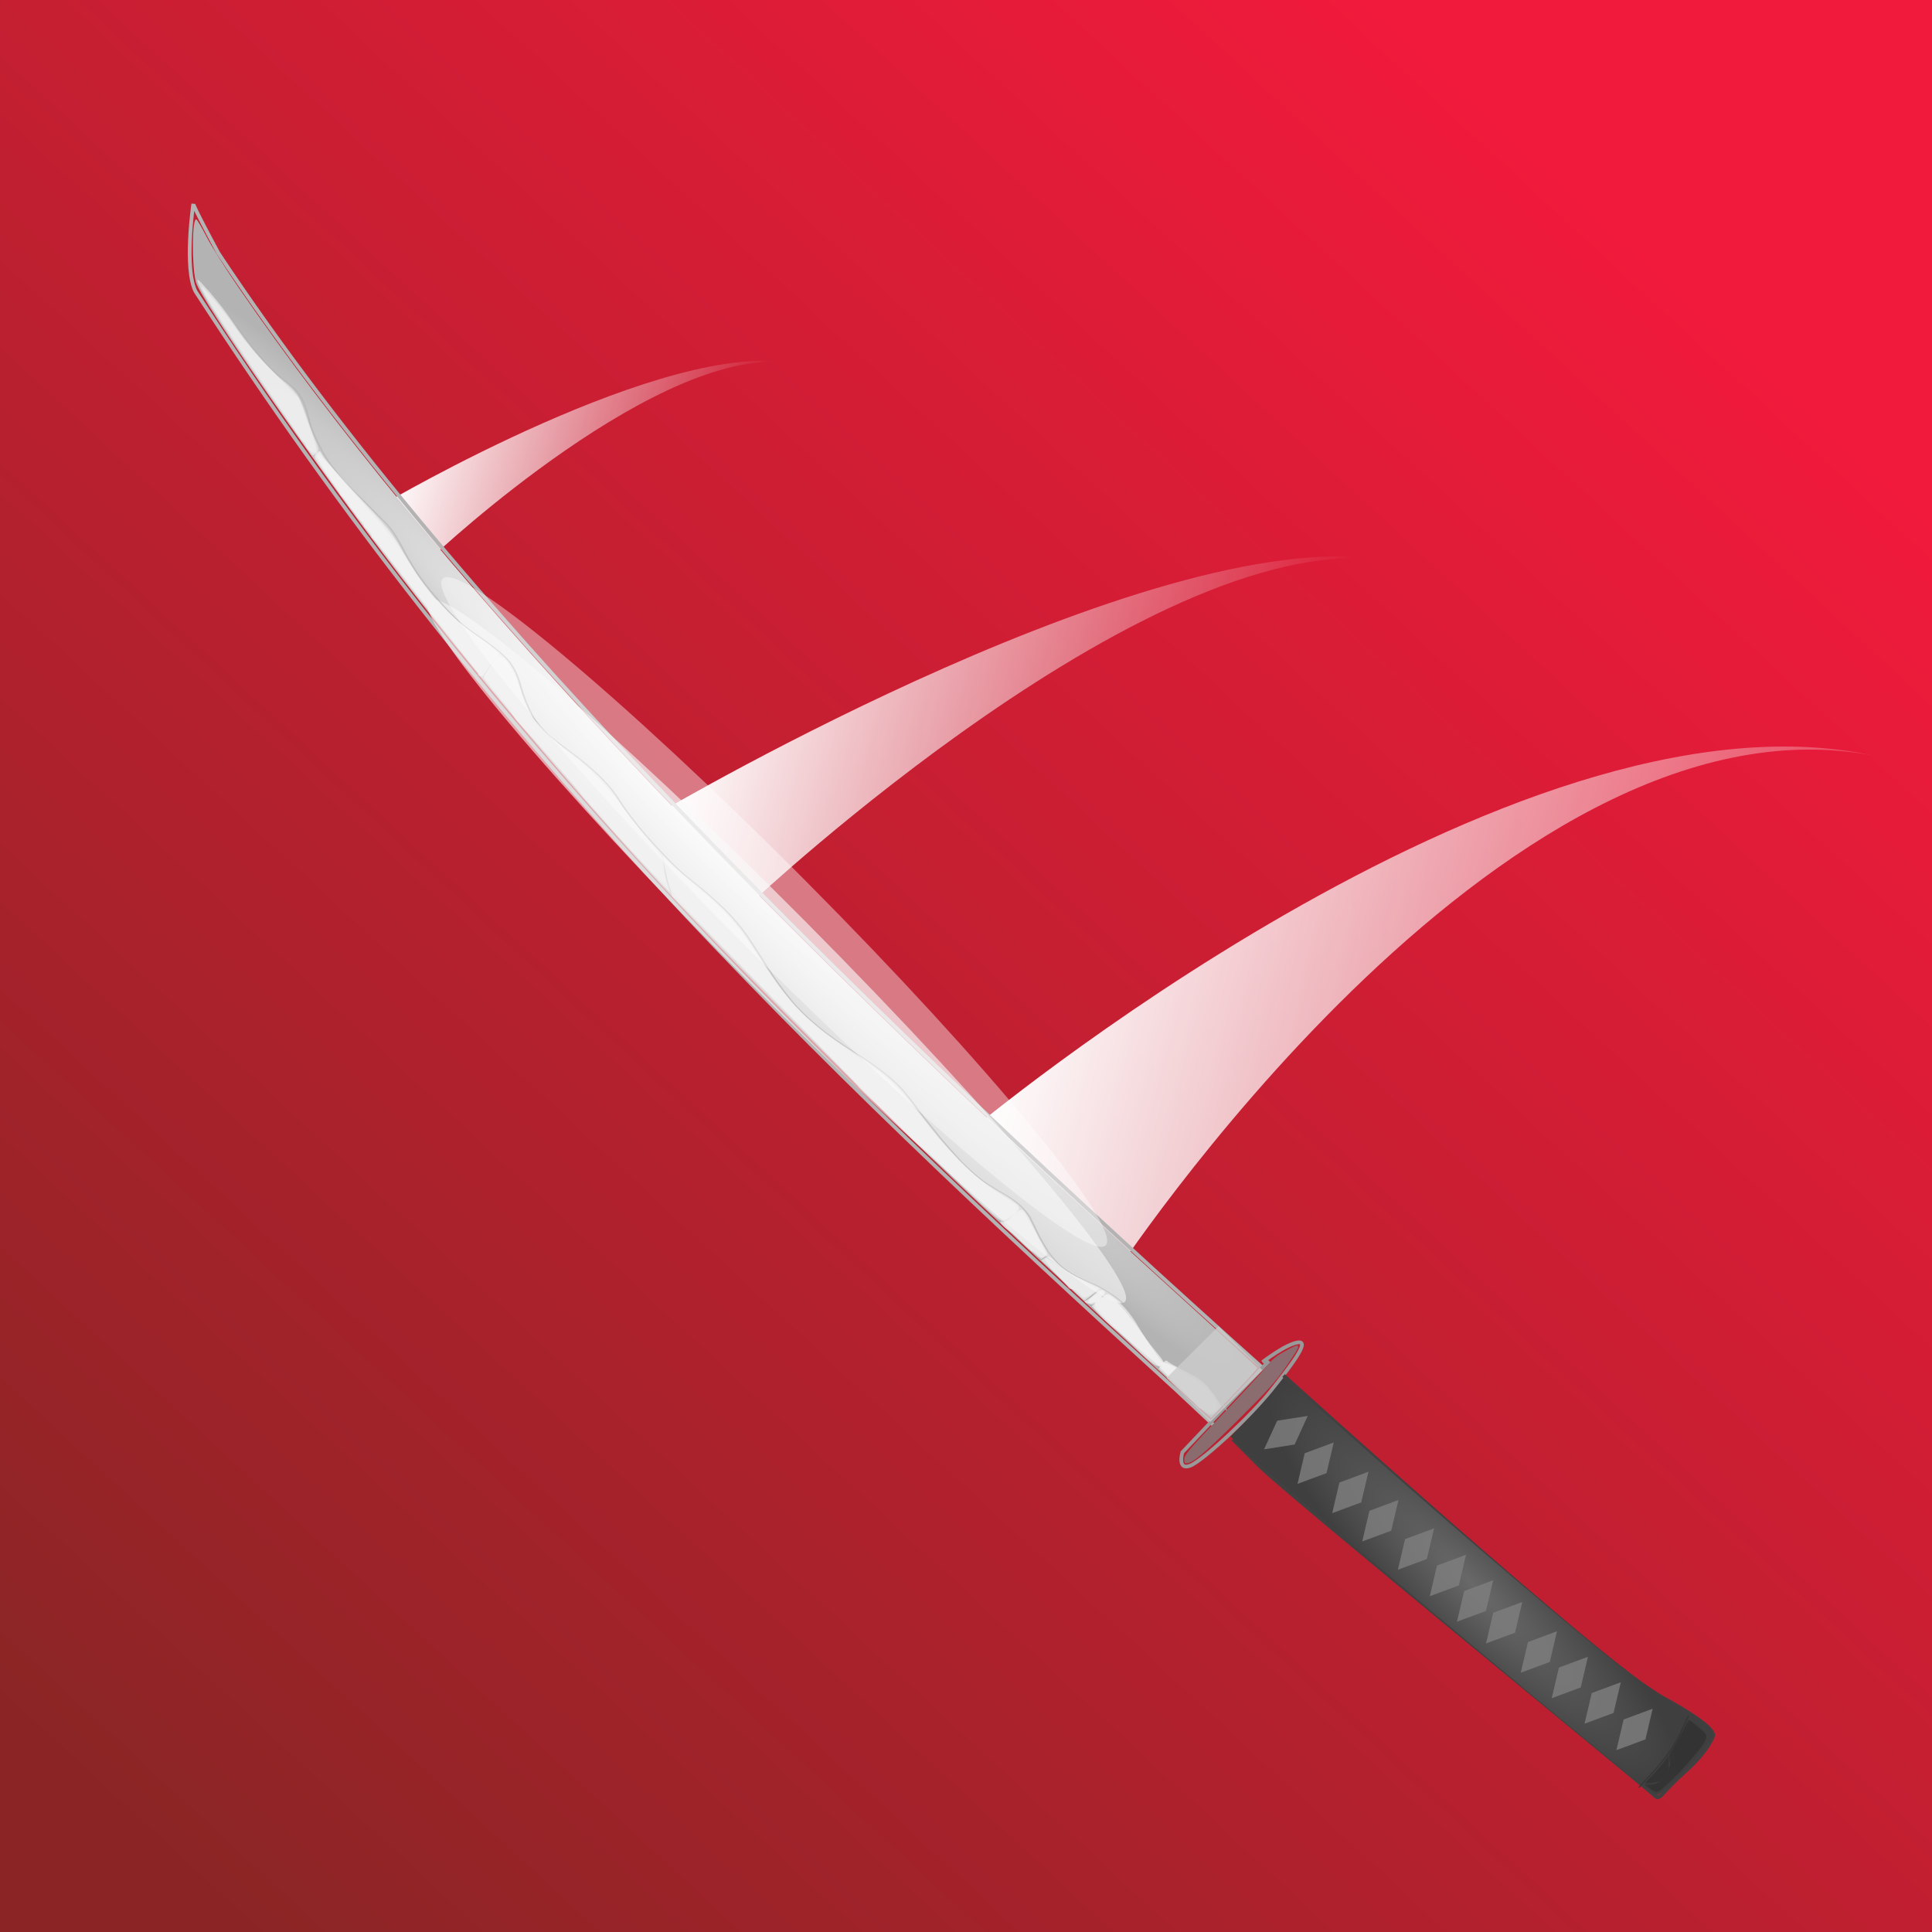 <?xml version="1.0" encoding="UTF-8" standalone="no"?>
<!-- Created with Inkscape (http://www.inkscape.org/) -->
<svg
    xmlns:inkscape="http://www.inkscape.org/namespaces/inkscape"
    xmlns:rdf="http://www.w3.org/1999/02/22-rdf-syntax-ns#"
    xmlns="http://www.w3.org/2000/svg"
    xmlns:sodipodi="http://sodipodi.sourceforge.net/DTD/sodipodi-0.dtd"
    xmlns:cc="http://creativecommons.org/ns#"
    xmlns:xlink="http://www.w3.org/1999/xlink"
    xmlns:dc="http://purl.org/dc/elements/1.1/"
    xmlns:svg="http://www.w3.org/2000/svg"
    xmlns:ns1="http://sozi.baierouge.fr"
    id="svg2"
    sodipodi:docname="New document 1"
    inkscape:export-filename="/home/qubodup/whoosh.png"
    viewBox="0 0 400 400"
    inkscape:export-xdpi="90"
    version="1.1"
    inkscape:export-ydpi="90"
    inkscape:version="0.48.3.1 r9886"
  >
  <defs
      id="defs4"
    >
    <linearGradient
        id="linearGradient4192"
        inkscape:collect="always"
      >
      <stop
          id="stop4194"
          style="stop-color:#ffffff"
          offset="0"
      />
      <stop
          id="stop4196"
          style="stop-color:#ffffff;stop-opacity:0"
          offset="1"
      />
    </linearGradient
    >
    <filter
        id="filter4804"
        height="2.209"
        width="1.153"
        color-interpolation-filters="sRGB"
        y="-.605"
        x="-.076"
        inkscape:collect="always"
      >
      <feGaussianBlur
          id="feGaussianBlur4806"
          stdDeviation="5.981"
          inkscape:collect="always"
      />
    </filter
    >
    <filter
        id="filter4730"
        height="9.381"
        width="1.701"
        color-interpolation-filters="sRGB"
        y="-4.191"
        x="-.351"
        inkscape:collect="always"
      >
      <feGaussianBlur
          id="feGaussianBlur4732"
          stdDeviation="38.803"
          inkscape:collect="always"
      />
    </filter
    >
    <linearGradient
        id="linearGradient4198"
        y2="19"
        xlink:href="#linearGradient4192"
        gradientUnits="userSpaceOnUse"
        x2="59"
        gradientTransform="translate(-7 967.11)"
        y1="19"
        x1="34"
        inkscape:collect="always"
    />
    <linearGradient
        id="linearGradient4202"
        y2="19"
        xlink:href="#linearGradient4192"
        gradientUnits="userSpaceOnUse"
        x2="59"
        gradientTransform="matrix(1.61 0 0 1.61 -12.061 960.53)"
        y1="19"
        x1="34"
        inkscape:collect="always"
    />
    <linearGradient
        id="linearGradient4206"
        y2="19"
        xlink:href="#linearGradient4192"
        gradientUnits="userSpaceOnUse"
        x2="59"
        gradientTransform="matrix(.561 0 0 .561 -6.506 969.45)"
        y1="19"
        x1="34"
        inkscape:collect="always"
    />
    <linearGradient
        id="linearGradient4268"
        y2="77"
        gradientUnits="userSpaceOnUse"
        x2="7"
        gradientTransform="matrix(5 0 0 5 0 652.36)"
        y1="10"
        x1="69"
        inkscape:collect="always"
      >
      <stop
          id="stop4142"
          style="stop-color:#f21a3c"
          offset="0"
      />
      <stop
          id="stop4144"
          style="stop-color:#8b2525"
          offset="1"
      />
    </linearGradient
    >
    <radialGradient
        id="radialGradient4278"
        gradientUnits="userSpaceOnUse"
        cy="275.46"
        cx="182.49"
        gradientTransform="matrix(.784 -.375 .034 .071 7.852 281.94)"
        r="210.36"
        inkscape:collect="always"
      >
      <stop
          id="stop4792"
          style="stop-color:#ffffff"
          offset="0"
      />
      <stop
          id="stop4794"
          style="stop-color:#b3b3b3"
          offset="1"
      />
    </radialGradient
    >
    <radialGradient
        id="radialGradient4280"
        gradientUnits="userSpaceOnUse"
        cy="272.02"
        cx="474.45"
        gradientTransform="matrix(.787 -.377 .092 .192 -10.553 247.09)"
        r="75.448"
        inkscape:collect="always"
      >
      <stop
          id="stop4816"
          style="stop-color:#696969"
          offset="0"
      />
      <stop
          id="stop4818"
          style="stop-color:#3f3f3f"
          offset="1"
      />
    </radialGradient
    >
  </defs
  >
  <sodipodi:namedview
      id="base"
      bordercolor="#666666"
      inkscape:pageshadow="2"
      inkscape:window-y="0"
      fit-margin-left="0"
      pagecolor="#ffffff"
      fit-margin-top="0"
      inkscape:window-maximized="0"
      inkscape:zoom="1"
      inkscape:window-x="0"
      inkscape:window-height="1181"
      showgrid="false"
      borderopacity="1.0"
      inkscape:current-layer="layer1"
      inkscape:cx="161.11875"
      inkscape:cy="207.15721"
      fit-margin-right="0"
      fit-margin-bottom="0"
      inkscape:window-width="957"
      inkscape:pageopacity="0.0"
      inkscape:document-units="px"
    >
    <inkscape:grid
        id="grid3368"
        originy="2.6171874e-06px"
        enabled="true"
        originx="0px"
        visible="true"
        snapvisiblegridlinesonly="true"
        type="xygrid"
        empspacing="5"
    />
  </sodipodi:namedview
  >
  <g
      id="layer1"
      inkscape:label="Layer 1"
      inkscape:groupmode="layer"
      transform="translate(0 -652.36)"
    >
    <rect
        id="rect3370"
        style="fill:url(#linearGradient4268)"
        height="400"
        width="400"
        y="652.36"
        x="0"
    />
    <g
        id="g4208"
        transform="matrix(4.83 1.294 -1.294 4.83 1292.8 -4014)"
      >
      <path
          id="path4182"
          d="m31.5 996.36s12.25-19.75 22-20.5c-9.5 0.5-26.5 17.75-26.5 17.75z"
          sodipodi:nodetypes="cccc"
          style="fill:url(#linearGradient4198)"
          inkscape:connector-curvature="0"
      />
      <path
          id="path4200"
          sodipodi:nodetypes="cccc"
          style="fill:url(#linearGradient4202)"
          inkscape:connector-curvature="0"
          d="m49.915 1007.6s9.112-27.915 24.807-29.122c-15.293 0.805-32.051 24.696-32.051 24.696z"
      />
      <path
          id="path4204"
          sodipodi:nodetypes="cccc"
          style="fill:url(#linearGradient4206)"
          inkscape:connector-curvature="0"
          d="m15.091 985.86s6.872-11.079 12.341-11.5c-5.329 0.28-14.866 9.957-14.866 9.957z"
      />
    </g
    >
    <g
        id="g3316"
        transform="matrix(.292 .837 -.837 .292 292.66 620.85)"
      >
      <path
          id="path4712"
          sodipodi:nodetypes="cccccc"
          style="stroke:#b3b3b3;stroke-width:.869px;fill:none"
          inkscape:connector-curvature="0"
          d="m323.89 150.07c-102.92 56.9-226.55 119.23-326.46 144.67-12.208 1.953-12.793 1.746-12.793 1.746s13.625 7.104 19.531 6.223c122.97-29.92 213.96-75.6 317.2-131.48l10.897-5.706"
      />
      <path
          id="path4714"
          sodipodi:nodetypes="ccssscc"
          style="stroke:#999999;stroke-width:.869px;fill:none"
          inkscape:connector-curvature="0"
          d="m322.32 149.84s-2.242-6.715-1.607-9.453c0.636-2.738 4.651 3.614 8.477 9.569s10.257 20.4 10.397 23.74c0.14 3.341-3.547 0.725-3.547 0.725l-13.498-26.149"
      />
      <path
          id="path4716"
          sodipodi:nodetypes="cscsssc"
          style="stroke:#414141;stroke-width:.869px;fill:none"
          inkscape:connector-curvature="0"
          d="m326.9 146.19s88.793-48.368 99.963-58.585c11.17-10.218 12.514-8.427 12.514-8.427s2.887 2.025 5.905 9.341c3.018 7.317 4.519 7.34 2.539 8.288-1.98 0.948-94.949 57.875-102.87 61.668l-7.919 3.793"
      />
      <path
          id="path4718"
          style="fill:url(#radialGradient4278)"
          inkscape:connector-curvature="0"
          d="m181.22 241.14c-29.673 13.36-67.238 27.959-99.109 38.518-29.125 9.649-75.785 22.645-79.995 22.28-4.035-0.349-14.627-4.143-13.8-4.942 0.179-0.173 2.253-0.583 4.608-0.911s8.545-1.758 13.754-3.178c75.683-20.64 172.54-63.34 295.21-130.14 11.573-6.303 21.172-11.415 21.331-11.361 0.16 0.054 1.902 3.235 3.873 7.07l3.582 6.972-3.457 1.93c-7.577 4.231-50.732 27.065-68.763 36.385-16.752 8.659-60.867 30.007-77.234 37.376z"
      />
      <path
          id="path4728"
          sodipodi:rx="132.83505"
          sodipodi:ry="11.111678"
          style="filter:url(#filter4730);fill:#f5f5f5;fill-opacity:.62"
          sodipodi:type="arc"
          d="m360.12 223.72c0 6.137-59.472 11.112-132.84 11.112-73.363 0-132.84-4.975-132.84-11.112 0-6.137 59.472-11.112 132.84-11.112 73.363 0 132.84 4.975 132.84 11.112z"
          transform="matrix(.784 -.375 .375 .784 -67.789 135.18)"
          sodipodi:cy="223.72328"
          sodipodi:cx="227.28432"
      />
      <path
          id="path4754"
          style="fill:#b3b3b3;fill-opacity:.62"
          inkscape:connector-curvature="0"
          d="m-0.091 301.2c0.692-0.256 1.399-0.47 2.097-0.712 0.918-0.319 1.822-0.676 2.724-1.039 0.915-0.347 1.791-0.782 2.666-1.217 1.033-0.464 2.127-0.76 3.224-1.023 1.046-0.262 2.103-0.479 3.154-0.724 1.061-0.263 2.105-0.589 3.144-0.927 0.988-0.293 1.976-0.586 2.958-0.902 0.971-0.32 1.931-0.673 2.885-1.039 0.989-0.382 1.968-0.79 2.945-1.201 0.898-0.37 1.759-0.823 2.624-1.263 0.853-0.447 1.652-0.985 2.462-1.503 0.796-0.516 1.606-1.005 2.448-1.442 0.775-0.411 1.619-0.623 2.471-0.801 0.781-0.149 1.573-0.202 2.368-0.198 0.802-0.019 1.603 0.053 2.404 0.096 0.814 0.069 1.626 0.143 2.443 0.155 0.934 0.024 1.869-0.043 2.799-0.13 1.064-0.135 2.13-0.251 3.191-0.404 1-0.142 1.981-0.378 2.957-0.634 0.948-0.253 1.884-0.551 2.812-0.869 0.996-0.348 1.979-0.734 2.958-1.127 1.097-0.483 2.172-1.017 3.25-1.54 1.251-0.608 2.502-1.214 3.755-1.819 1.337-0.646 2.675-1.291 4.013-1.935 1.171-0.619 2.391-1.109 3.663-1.475 1.251-0.342 2.525-0.601 3.805-0.807 1.185-0.168 2.368-0.344 3.542-0.576 1.134-0.238 2.27-0.467 3.398-0.733 1.105-0.27 2.191-0.612 3.272-0.965 1.049-0.345 2.085-0.729 3.115-1.125 1.091-0.423 2.171-0.875 3.249-1.333 1.034-0.42 2.044-0.893 3.041-1.395 0.886-0.439 1.765-0.889 2.603-1.414 0.8-0.503 1.579-1.038 2.355-1.576 0.834-0.614 1.662-1.237 2.506-1.839 0.944-0.669 1.914-1.302 2.891-1.922 0.932-0.608 1.913-1.134 2.919-1.608 0.989-0.505 2.074-0.723 3.158-0.913 1.03-0.181 2.078-0.195 3.121-0.173 0.999 0.029 1.992 0.135 2.993 0.138 1.188-0.002 2.374-0.067 3.557-0.178 1.089-0.103 2.164-0.289 3.223-0.56 1.034-0.299 2.013-0.743 2.984-1.201 0.947-0.488 1.882-0.997 2.781-1.568 0.994-0.639 1.97-1.304 2.952-1.961 1.093-0.738 2.178-1.485 3.298-2.182 1.333-0.806 2.67-1.608 4.042-2.347 1.183-0.638 2.402-1.208 3.645-1.72 1.066-0.451 2.181-0.766 3.289-1.096 1.225-0.29 2.443-0.608 3.655-0.951 1.196-0.339 2.375-0.734 3.548-1.145 1.098-0.388 2.186-0.801 3.269-1.227 1.12-0.44 2.228-0.91 3.332-1.39 1.288-0.565 2.57-1.141 3.852-1.72 1.183-0.536 2.344-1.122 3.484-1.743 1.208-0.65 2.381-1.361 3.537-2.1 1.214-0.789 2.456-1.533 3.706-2.262 1.513-0.874 3.048-1.708 4.607-2.497 1.721-0.828 3.493-1.55 5.288-2.2 1.852-0.658 3.764-1.12 5.674-1.575 1.764-0.446 3.542-0.832 5.313-1.248 1.597-0.377 3.18-0.809 4.753-1.273 1.4-0.421 2.787-0.884 4.164-1.377 1.357-0.467 2.652-1.085 3.938-1.717 1.368-0.661 2.675-1.442 3.976-2.225 1.428-0.85 2.8-1.786 4.159-2.741 1.337-0.965 2.638-1.979 3.93-3.002 1.202-0.957 2.416-1.895 3.654-2.805 1.151-0.846 2.341-1.637 3.543-2.407 1.128-0.74 2.303-1.402 3.495-2.033 1.175-0.586 2.401-1.066 3.641-1.495 1.312-0.453 2.634-0.871 3.959-1.285 1.214-0.376 2.416-0.791 3.613-1.218 1.155-0.42 2.322-0.805 3.48-1.218 1.216-0.441 2.419-0.919 3.619-1.403 1.15-0.464 2.291-0.95 3.429-1.44 1.057-0.496 2.109-1.007 3.139-1.558 1.044-0.561 2.05-1.192 3.035-1.85 0.893-0.61 1.722-1.303 2.558-1.986 0.873-0.683 1.698-1.422 2.536-2.147 0.947-0.805 1.976-1.498 3.051-2.117 1.096-0.62 2.265-1.059 3.488-1.343 1.539-0.215 3.087-0.352 4.627-0.551 1.393-0.189 2.772-0.465 4.141-0.783 1.201-0.304 2.353-0.764 3.481-1.27 1.026-0.473 1.947-1.131 2.857-1.792 0.878-0.656 1.674-1.414 2.433-2.203 0.742-0.768 1.446-1.571 2.17-2.357 0.802-0.858 1.7-1.614 2.61-2.353 0.985-0.792 2.014-1.525 3.084-2.196 0.989-0.587 2.049-1.039 3.118-1.458 1.032-0.386 2.109-0.621 3.194-0.798 1.196-0.168 2.386-0.361 3.564-0.627 1.207-0.281 2.394-0.634 3.562-1.048 1.039-0.334 1.985-0.869 2.899-1.453 0.853-0.592 1.634-1.283 2.393-1.989 0.715-0.7 1.378-1.449 2.085-2.156 0.689-0.725 1.403-1.423 2.195-2.035 0.963-0.666 2.033-1.155 3.118-1.586 0.982-0.401 1.998-0.703 3.02-0.982 0.964-0.262 1.919-0.556 2.886-0.809 0.15-0.04 0.3-0.079 0.451-0.119l-0.216 0.381c-0.15 0.04-0.3 0.079-0.451 0.119-0.966 0.253-1.921 0.548-2.885 0.809-1.021 0.28-2.035 0.583-3.015 0.985-1.081 0.433-2.15 0.921-3.107 1.592-0.788 0.615-1.501 1.314-2.19 2.038-0.706 0.709-1.369 1.458-2.086 2.155-0.762 0.705-1.543 1.397-2.4 1.986-0.918 0.583-1.867 1.115-2.908 1.448-1.169 0.413-2.358 0.765-3.566 1.045-1.179 0.264-2.37 0.456-3.567 0.625-1.082 0.179-2.157 0.415-3.186 0.803-1.066 0.42-2.125 0.873-3.11 1.462-1.069 0.672-2.096 1.406-3.079 2.198-0.908 0.74-1.805 1.496-2.604 2.356-0.723 0.786-1.428 1.588-2.171 2.356-0.761 0.788-1.558 1.546-2.439 2.2-0.912 0.662-1.836 1.318-2.865 1.788-1.13 0.505-2.285 0.963-3.489 1.265-1.37 0.317-2.75 0.592-4.145 0.78-1.54 0.198-3.087 0.333-4.624 0.553-1.219 0.288-2.385 0.729-3.477 1.35-1.072 0.622-2.099 1.315-3.043 2.121-0.837 0.725-1.665 1.463-2.537 2.147-0.836 0.684-1.668 1.376-2.562 1.984-0.986 0.658-1.993 1.288-3.038 1.848-1.031 0.55-2.083 1.063-3.142 1.557-1.139 0.49-2.28 0.976-3.43 1.44-1.2 0.484-2.403 0.962-3.62 1.402-1.158 0.412-2.325 0.797-3.48 1.218-1.198 0.427-2.4 0.842-3.615 1.217-1.324 0.413-2.646 0.833-3.958 1.285-1.238 0.431-2.462 0.91-3.635 1.498-1.191 0.632-2.364 1.294-3.491 2.034-1.202 0.771-2.391 1.562-3.541 2.408-1.237 0.91-2.451 1.849-3.652 2.805-1.292 1.024-2.594 2.037-3.932 3.001-1.359 0.955-2.733 1.89-4.161 2.74-1.302 0.783-2.61 1.563-3.98 2.224-1.287 0.632-2.584 1.248-3.942 1.715-1.377 0.492-2.765 0.955-4.166 1.376-1.574 0.463-3.158 0.895-4.755 1.272-1.771 0.415-3.549 0.803-5.313 1.248-1.909 0.455-3.819 0.919-5.67 1.578-1.794 0.651-3.564 1.373-5.284 2.203-1.558 0.789-3.093 1.624-4.605 2.498-1.249 0.73-2.491 1.474-3.704 2.263-1.157 0.739-2.331 1.448-3.54 2.099-1.141 0.62-2.303 1.207-3.487 1.742-1.282 0.579-2.564 1.155-3.852 1.72-1.104 0.48-2.212 0.95-3.333 1.39-1.084 0.426-2.172 0.839-3.27 1.226-1.174 0.41-2.354 0.804-3.55 1.143-1.212 0.342-2.43 0.659-3.655 0.951-1.107 0.329-2.22 0.646-3.285 1.098-1.241 0.513-2.459 1.083-3.641 1.722-1.37 0.741-2.707 1.542-4.039 2.349-1.118 0.699-2.204 1.446-3.296 2.183-0.982 0.657-1.959 1.322-2.953 1.96-0.901 0.569-1.838 1.08-2.786 1.565-0.973 0.457-1.955 0.901-2.991 1.197-1.061 0.269-2.138 0.454-3.229 0.557-1.184 0.111-2.371 0.175-3.561 0.176-1-0.005-1.994-0.11-2.993-0.139-1.041-0.021-2.086-0.005-3.114 0.178-1.081 0.191-2.162 0.414-3.147 0.919-1.003 0.477-1.983 1.003-2.914 1.611-0.977 0.62-1.945 1.253-2.889 1.923-0.843 0.603-1.671 1.226-2.506 1.839-0.777 0.539-1.556 1.072-2.357 1.575-0.841 0.522-1.72 0.973-2.607 1.412-0.998 0.501-2.009 0.972-3.043 1.393-1.078 0.457-2.158 0.909-3.25 1.332-1.032 0.395-2.068 0.779-3.117 1.124-1.082 0.352-2.169 0.693-3.275 0.963-1.129 0.265-2.265 0.494-3.4 0.732-1.175 0.231-2.358 0.407-3.544 0.575-1.279 0.207-2.551 0.466-3.801 0.81-1.269 0.369-2.486 0.862-3.656 1.479-1.338 0.645-2.675 1.289-4.013 1.935-1.252 0.605-2.504 1.211-3.755 1.819-1.079 0.524-2.154 1.058-3.253 1.539-0.98 0.392-1.963 0.778-2.96 1.126-0.93 0.317-1.866 0.615-2.815 0.868-0.977 0.255-1.96 0.491-2.961 0.631-1.062 0.152-2.129 0.269-3.193 0.403-0.931 0.086-1.867 0.153-2.803 0.128-0.818-0.013-1.631-0.088-2.445-0.156-0.8-0.043-1.6-0.113-2.402-0.094-0.792-0.002-1.581 0.052-2.36 0.203-0.849 0.179-1.689 0.395-2.461 0.807-0.84 0.438-1.649 0.928-2.445 1.443-0.811 0.518-1.611 1.056-2.466 1.501-0.866 0.439-1.728 0.891-2.627 1.261-0.977 0.411-1.957 0.819-2.946 1.201-0.955 0.365-1.915 0.719-2.887 1.038-0.982 0.315-1.97 0.608-2.958 0.902-1.04 0.338-2.085 0.663-3.147 0.925-1.05 0.245-2.107 0.462-3.154 0.724-1.095 0.264-2.187 0.561-3.216 1.028-0.876 0.435-1.753 0.869-2.669 1.215-0.902 0.363-1.807 0.719-2.725 1.038-0.697 0.241-1.404 0.453-2.093 0.715 0 0 0.209-0.386 0.209-0.386z"
      />
      <path
          id="path4756"
          style="fill:#f9f9f9;fill-opacity:.62"
          inkscape:connector-curvature="0"
          d="m161.58 249.4c-3.343 1.405-8.384 3.528-11.202 4.717-2.818 1.189-5.399 2.204-5.735 2.254-0.79 0.119-16.672 6.51-19.526 7.858-1.201 0.567-2.321 0.972-2.49 0.9-0.169-0.072-2.675 0.772-5.57 1.877s-5.417 1.955-5.604 1.889c-0.586-0.206-3.279-3.824-3.482-4.679-0.314-1.318 3.293-2.422 7.945-2.43 8.225-0.015 11.089-0.932 18.57-5.947 5.08-3.405 10.433-5.903 16.602-7.746 2.874-0.859 7.153-2.339 9.509-3.289 3.941-1.59 4.421-1.685 6.001-1.19 0.945 0.296 2.827 0.567 4.183 0.603l2.465 0.066-2.794 1.281c-1.537 0.705-5.529 2.431-8.872 3.836z"
      />
      <path
          id="path4758"
          style="fill:#f9f9f9;fill-opacity:.62"
          inkscape:connector-curvature="0"
          d="m210.67 226.89-36.522 17.249-2.216-0.096c-1.219-0.053-3.377-0.278-4.797-0.501l-2.582-0.406 1.745-0.836c0.96-0.46 4.666-2.564 8.235-4.675 7.55-4.467 10.791-5.752 20.658-8.191 12.218-3.02 17.335-5.479 27.504-13.213 7.393-5.623 10.351-7.184 19.154-10.111 10.693-3.555 17.388-6.805 22.385-10.867 5.298-4.308 5.38-4.339 6.307-2.405 0.412 0.861 0.76 2.085 0.772 2.721 0.021 1.116-0.164 1.255-5.461 4.097-3.016 1.618-7.979 4.137-11.028 5.599-3.05 1.462-6.015 3.047-6.588 3.522-0.574 0.476-17.478 8.627-37.565 18.113z"
      />
      <path
          id="path4760"
          style="fill:#f9f9f9;fill-opacity:.62"
          inkscape:connector-curvature="0"
          d="m271.8 196.74c-0.677 0.166-0.727 0.089-0.452-0.69 0.191-0.542-0.048-1.623-0.625-2.829-0.842-1.759-0.847-1.994-0.045-2.377 0.489-0.234 2.435-0.631 4.324-0.881s4.302-0.626 5.362-0.835c1.437-0.283 1.942-0.199 1.985 0.333 0.032 0.392 0.136 0.876 0.231 1.076 0.096 0.2-1.47 1.161-3.48 2.135-2.01 0.974-4.303 2.246-5.096 2.826-0.793 0.58-1.785 1.139-2.203 1.242z"
      />
      <path
          id="path4762"
          style="fill:#f9f9f9;fill-opacity:.62"
          inkscape:connector-curvature="0"
          d="m295.09 183.74c-0.033-0.408-0.384-1.419-0.781-2.247-0.561-1.172-0.568-1.635-0.028-2.092 0.623-0.527 0.786-0.391 1.617 1.342 0.719 1.502 0.798 2.101 0.354 2.705-0.791 1.079-1.093 1.154-1.162 0.29z"
      />
      <path
          id="path4764"
          style="fill:#f9f9f9;fill-opacity:.62"
          inkscape:connector-curvature="0"
          d="m282.57 189.72c-0.249-0.945-0.082-1.116 2.156-2.192 1.738-0.836 3.347-2.082 5.67-4.393l3.243-3.226 0.708 2.19c0.39 1.205 0.694 2.224 0.677 2.264-0.017 0.041-2.766 1.493-6.108 3.228l-6.077 3.154-0.27-1.025z"
      />
      <path
          id="path4766"
          style="fill:#f9f9f9;fill-opacity:.62"
          inkscape:connector-curvature="0"
          d="m299.25 182.14-2.431 1.023-0.882-2.183c-0.834-2.065-0.823-2.227 0.206-3 2.075-1.558 5.575-2.961 8.702-3.489 1.729-0.292 4.668-1.119 6.532-1.839 3.148-1.216 3.419-1.246 3.81-0.43 0.519 1.084-0.65 1.978-6.059 4.627-2.06 1.009-4.579 2.382-5.597 3.051-1.018 0.669-2.945 1.677-4.282 2.239z"
      />
      <path
          id="path4768"
          style="fill:#f9f9f9;fill-opacity:.62"
          inkscape:connector-curvature="0"
          d="m315.02 172.07c-0.584-0.868-0.608-1.197-0.103-1.439 0.36-0.172 1.682-1.334 2.938-2.582 3.275-3.253 4.441-4 7.782-4.99 1.635-0.484 3.062-0.848 3.173-0.809 0.11 0.039 0.474 0.602 0.808 1.252 1.063 2.068 0.649 2.441-6.919 6.229l-6.922 3.465-0.757-1.125z"
      />
      <path
          id="path4770"
          style="fill:#f9f9f9;fill-opacity:.62"
          inkscape:connector-curvature="0"
          d="m94.979 275c-15.925 5.483-37.903 12.479-44.245 14.083-0.896 0.227-1.305 0.07-1.64-0.629-0.417-0.871-0.35-0.944 1.038-1.135 0.816-0.113 6.093-2.244 11.727-4.736 9.976-4.413 10.401-4.562 16.308-5.698 9.892-1.903 16.564-4.683 24.303-10.128 3.875-2.726 5.228-3.397 5.305-2.63 0.032 0.319 0.826 1.582 1.764 2.806l1.705 2.226-1.238 0.547c-0.681 0.301-7.443 2.683-15.027 5.295z"
      />
      <path
          id="path4772"
          style="fill:#f2f2f2;fill-opacity:.62"
          inkscape:connector-curvature="0"
          d="m39.11 292.5c-20.624 5.837-34.373 9.21-36.808 9.029-1.139-0.085-0.867-0.258 2.798-1.781 2.233-0.928 6.035-2.197 8.45-2.819 6.694-1.724 13.057-4.19 16.691-6.467 3.771-2.363 5.157-2.717 10.154-2.594 2.114 0.052 4.842 0.006 6.062-0.103 1.786-0.159 2.305-0.015 2.666 0.739 0.247 0.515 0.217 1.024-0.067 1.131-0.283 0.107-4.759 1.397-9.946 2.865z"
      />
      <path
          id="path4774"
          style="fill:#f2f2f2;fill-opacity:.62"
          inkscape:connector-curvature="0"
          d="m46.723 290.23c-0.221-0.142-0.768-0.037-1.215 0.233-0.448 0.27-1.127 0.522-1.511 0.559-0.384 0.037-4.665 1.161-9.514 2.496-14.076 3.877-27.741 7.295-29.777 7.448-1.872 0.141-1.865 0.136 1.784-1.358 2.015-0.825 5.984-2.142 8.82-2.928 3.942-1.092 6.936-2.266 12.706-4.978l7.549-3.549 5.557-0.085c6.336-0.097 7.941 0.034 7.876 0.643-0.069 0.647-1.815 1.813-2.274 1.519z"
      />
      <path
          id="path4776"
          style="fill:#f2f2f2;fill-opacity:.62"
          inkscape:connector-curvature="0"
          d="m110.28 269.56c-0.351-0.124-1.426 0.232-2.388 0.79-0.962 0.558-1.822 0.863-1.912 0.676-0.089-0.187-0.934 0.108-1.876 0.655-0.942 0.547-1.819 0.888-1.949 0.758-0.13-0.13-1.701 0.363-3.492 1.096-1.791 0.733-3.565 1.374-3.942 1.425-1.505 0.202-21.955 7.205-22.393 7.668-0.258 0.273-0.561 0.304-0.674 0.069-0.122-0.255-0.732-0.094-1.513 0.399-0.72 0.454-1.386 0.664-1.481 0.466-0.095-0.198-0.761 0.012-1.481 0.466-0.72 0.454-1.386 0.664-1.481 0.466-0.095-0.198-0.761 0.012-1.481 0.466-0.72 0.454-1.386 0.664-1.481 0.466-0.095-0.198-0.758 0.01-1.475 0.462-0.716 0.452-1.403 0.734-1.525 0.626-0.123-0.107-2.231 0.39-4.684 1.106-2.454 0.716-4.784 1.22-5.177 1.121-0.973-0.244-0.813-1.104 0.234-1.25 0.466-0.065 5.831-2.203 11.922-4.751 9.758-4.082 11.755-4.781 16.804-5.881 9.12-1.987 14.281-4.015 21.172-8.319 8.039-5.021 7.137-4.845 9.271-1.815 1.885 2.676 2.075 3.215 1 2.836z"
      />
      <path
          id="path4778"
          style="fill:#f2f2f2;fill-opacity:.62"
          inkscape:connector-curvature="0"
          d="m110.17 269.78c-0.155-0.137-4.034 1.065-8.62 2.671-18.712 6.551-43.428 14.491-48.832 15.686-4.658 1.031-4.058 0.14 1.423-2.112 14.039-5.768 20.613-8.134 26.595-9.574 8.239-1.983 13.12-4.01 20.02-8.314 3.012-1.879 5.812-3.443 6.222-3.476 0.463-0.037 1.173 0.593 1.879 1.666 0.624 0.949 1.358 1.984 1.631 2.299 0.499 0.575 0.211 1.62-0.318 1.155z"
      />
      <path
          id="path4780"
          style="fill:#f2f2f2;fill-opacity:.62"
          inkscape:connector-curvature="0"
          d="m153.35 252.73c-0.193-0.122-1.625 0.393-3.182 1.145-1.557 0.751-5.709 2.447-9.226 3.768-3.517 1.321-9.043 3.503-12.281 4.85-7.108 2.956-11.569 4.539-17.353 6.156-0.048 0.013-0.517-0.591-1.042-1.344-0.525-0.753-1.28-1.815-1.678-2.36-0.697-0.955-0.662-1.022 0.954-1.795 1.121-0.537 3.66-0.911 7.653-1.127l5.975-0.323 4.944-2.382c2.719-1.31 7.817-3.93 11.328-5.822 5.664-3.052 7.445-3.805 15.791-6.668 9.171-3.146 9.472-3.218 12.022-2.849 1.438 0.208 3.07 0.414 3.626 0.457 0.781 0.06-1.059 1.038-8.084 4.297-5.002 2.321-9.253 4.12-9.446 3.998z"
      />
      <path
          id="path4782"
          style="fill:#f2f2f2;fill-opacity:.62"
          inkscape:connector-curvature="0"
          d="m230.38 217.76c-0.158-0.056-12.962 5.825-28.454 13.069-31.379 14.672-27.7 13.318-34.133 12.561l-2.739-0.323 8.644-4.777c9.644-5.33 10.068-5.499 22.141-8.818 11.861-3.261 16.13-5.309 26.455-12.696 8.572-6.132 11.23-7.535 20.315-10.721 8.995-3.154 17.194-7.172 21.6-10.586 4.262-3.303 4.846-3.601 5.944-3.036 0.817 0.42 0.843 0.408 0.539-0.258-0.437-0.958 0.279-1.223 6.111-2.264 4.151-0.741 5.109-0.768 5.403-0.153 0.286 0.598 0.062 0.89-1.124 1.464-0.815 0.394-1.214 0.75-0.888 0.79 0.327 0.04-1.508 1.08-4.078 2.311-4.379 2.098-4.67 2.182-4.632 1.342 0.022-0.493-0.223-1.252-0.546-1.686-0.508-0.685-0.527-0.649-0.141 0.277 0.244 0.586 0.28 1.423 0.079 1.86-0.268 0.583-4.593 2.984-16.246 9.021-8.734 4.525-17.699 9.239-19.921 10.476-2.223 1.237-4.17 2.203-4.328 2.147z"
      />
      <path
          id="path4784"
          style="fill:#f2f2f2;fill-opacity:.62"
          inkscape:connector-curvature="0"
          d="m286.84 188.58c-4.555 1.998-5.517 1.575-1.915-0.842 1.848-1.24 6.706-5.357 8.262-7.001 0.313-0.33 0.522-0.232 0.66 0.31 0.842 3.315 0.874 3.149-0.767 3.935-0.854 0.409-1.578 0.975-1.608 1.257-0.03 0.282-0.196 0.535-0.368 0.561-0.172 0.026-2.091 0.828-4.264 1.781z"
      />
      <path
          id="path4786"
          style="fill:#f2f2f2;fill-opacity:.62"
          inkscape:connector-curvature="0"
          d="m295.09 183.11c-0.624-1.304-1.057-3.449-0.727-3.607 0.175-0.084 0.581 0.215 0.9 0.664 0.559 0.786 0.579 0.767 0.517-0.491-0.063-1.267 0.03-1.353 3.014-2.782 1.693-0.811 5.12-2.014 7.615-2.673 8.087-2.136 8.498-2.276 8.631-2.946 0.175-0.881 6.358-6.184 8.25-7.076 1.89-0.891 4.771-1.572 5.526-1.306 0.858 0.302 1.118 2.493 0.341 2.866-0.376 0.18-0.739 0.487-0.808 0.683-0.213 0.606-12.329 6.436-12.661 6.092-0.186-0.192-0.544 0.007-0.91 0.506-0.659 0.899-16.656 9.751-17.464 9.664-0.274-0.029-0.653-0.349-0.843-0.711-0.251-0.476-0.327-0.365-0.277 0.405 0.083 1.289-0.613 1.737-1.104 0.711z"
      />
      <path
          id="path4788"
          style="fill:#f2f2f2;fill-opacity:.62"
          inkscape:connector-curvature="0"
          d="m295.52 183.4c-0.6-0.385-1.41-3.29-0.975-3.498 0.175-0.084 0.511 0.029 0.746 0.251 0.283 0.267 0.508-0.024 0.668-0.861 0.227-1.192 0.431-1.343 3.545-2.613 1.818-0.741 5.861-2.067 8.985-2.946l5.68-1.598 2.574-2.51c3.737-3.644 6.152-5.317 8.804-6.097 1.25-0.368 2.627-0.535 3.06-0.371 1.079 0.409 1.196 2.293 0.171 2.784-0.43 0.206-0.808 0.626-0.841 0.933-0.034 0.319-0.638 0.719-1.408 0.932-2.403 0.665-11.975 5.331-16.247 7.922-6.306 3.823-12.921 7.027-13.605 6.588-0.436-0.28-0.575-0.164-0.618 0.517-0.037 0.582-0.219 0.773-0.539 0.568z"
      />
      <path
          id="path4798"
          sodipodi:rx="93.944183"
          sodipodi:ry="11.869292"
          style="opacity:.801;filter:url(#filter4804);fill:#ffffff;fill-opacity:.62"
          sodipodi:type="arc"
          d="m294.96 197.71c0 6.555-42.06 11.869-93.944 11.869s-93.944-5.314-93.944-11.869c0-6.555 42.06-11.869 93.944-11.869s93.944 5.314 93.944 11.869z"
          transform="matrix(1.054 -.505 .375 .784 -100.53 169.36)"
          sodipodi:cy="197.71185"
          sodipodi:cx="201.02036"
      />
      <rect
          id="rect4808"
          style="opacity:.801;fill:#cccccc"
          transform="rotate(-25.591)"
          height="17.122"
          width="14.488"
          y="275.69"
          x="212.81"
      />
      <path
          id="path4810"
          style="opacity:.801;fill:#808080"
          inkscape:connector-curvature="0"
          d="m337.41 174.36c-0.793-0.491-2.199-2.957-6.492-11.388-3.014-5.919-6.21-11.907-7.102-13.307-1.286-2.018-1.729-3.147-2.138-5.447-0.859-4.824-0.575-4.766 3.417 0.698 2.565 3.511 3.702 5.583 8.107 14.773 4.971 10.372 6.214 13.75 5.479 14.895-0.142 0.222-0.714 0.122-1.271-0.223z"
      />
      <path
          id="path4812"
          style="fill:url(#radialGradient4280)"
          inkscape:connector-curvature="0"
          d="m333.85 157.7c-1.319-2.688-3.309-6.325-4.421-8.082l-2.022-3.196 3.244-1.949c1.784-1.072 11.704-6.678 22.045-12.458 22.743-12.713 55.816-32.11 64.453-37.802 3.466-2.284 9.037-6.442 12.38-9.241 7.342-6.145 8.354-6.683 10.098-5.367 2.022 1.526 9.074 15.413 8.49 16.718-0.678 1.515-98.047 59.635-107.51 64.174l-4.354 2.088-2.399-4.887z"
      />
      <rect
          id="rect4826"
          style="opacity:.801;fill:#808080"
          transform="matrix(.179 -.984 .721 .693 0 0)"
          height="7.354"
          width="7.226"
          y="429.54"
          x="148.98"
      />
      <rect
          id="rect4828"
          style="opacity:.801;fill:#808080"
          transform="matrix(-.019 -1 .844 .537 0 0)"
          height="7.354"
          width="7.226"
          y="411.19"
          x="73.306"
      />
      <rect
          id="rect4830"
          style="opacity:.801;fill:#808080"
          transform="matrix(-.019 -1 .844 .537 0 0)"
          height="7.354"
          width="7.226"
          y="422.26"
          x="84.65"
      />
      <rect
          id="rect4832"
          style="opacity:.801;fill:#808080"
          transform="matrix(-.019 -1 .844 .537 0 0)"
          height="7.354"
          width="7.226"
          y="432.61"
          x="94.65"
      />
      <rect
          id="rect4834"
          style="opacity:.801;fill:#808080"
          transform="matrix(-.019 -1 .844 .537 0 0)"
          height="7.354"
          width="7.226"
          y="443.52"
          x="106.19"
      />
      <rect
          id="rect4836"
          style="opacity:.801;fill:#808080"
          transform="matrix(-.019 -1 .844 .537 0 0)"
          height="7.354"
          width="7.226"
          y="453.57"
          x="116.59"
      />
      <rect
          id="rect4838"
          style="opacity:.801;fill:#808080"
          transform="matrix(-.019 -1 .844 .537 0 0)"
          height="7.354"
          width="7.226"
          y="462.91"
          x="125.64"
      />
      <rect
          id="rect4840"
          style="opacity:.801;fill:#808080"
          transform="matrix(-.019 -1 .844 .537 0 0)"
          height="7.354"
          width="7.226"
          y="471.45"
          x="134.96"
      />
      <rect
          id="rect4842"
          style="opacity:.801;fill:#808080"
          transform="matrix(-.019 -1 .844 .537 0 0)"
          height="7.354"
          width="7.226"
          y="482.52"
          x="146.31"
      />
      <rect
          id="rect4844"
          style="opacity:.801;fill:#808080"
          transform="matrix(-.019 -1 .844 .537 0 0)"
          height="7.354"
          width="7.226"
          y="492.23"
          x="156.39"
      />
      <rect
          id="rect4846"
          style="opacity:.801;fill:#808080"
          transform="matrix(-.019 -1 .844 .537 0 0)"
          height="7.354"
          width="7.226"
          y="502.12"
          x="166.98"
      />
      <rect
          id="rect4824"
          style="opacity:.801;fill:#808080"
          transform="matrix(-.019 -1 .844 .537 0 0)"
          height="7.354"
          width="7.226"
          y="512.17"
          x="177.37"
      />
      <path
          id="path4848"
          style="opacity:.801;fill:#333333"
          inkscape:connector-curvature="0"
          d="m433.18 82.96c0.544 0.515 1.075 1.044 1.616 1.562 0.742 0.725 1.497 1.437 2.217 2.184 0.656 0.682 1.256 1.415 1.839 2.159 0.513 0.659 0.995 1.341 1.465 2.032 0.42 0.62 0.817 1.256 1.206 1.895 0.362 0.597 0.707 1.202 1.049 1.811 0.325 0.582 0.641 1.17 0.953 1.759 0.303 0.573 0.6 1.15 0.895 1.728 0.243 0.443 0.503 0.876 0.756 1.313l-0.186 0.248c-0.254-0.437-0.514-0.871-0.758-1.314-0.295-0.578-0.591-1.155-0.894-1.728-0.312-0.589-0.627-1.177-0.952-1.759-0.341-0.608-0.686-1.214-1.048-1.81-0.389-0.64-0.786-1.274-1.205-1.895-0.469-0.69-0.95-1.372-1.463-2.03-0.583-0.744-1.181-1.476-1.836-2.157-0.719-0.747-1.474-1.458-2.216-2.183-0.542-0.518-1.072-1.046-1.617-1.561l0.18-0.253z"
      />
      <path
          id="path4850"
          style="opacity:.801;fill:#333333"
          inkscape:connector-curvature="0"
          d="m445.24 96.889c1.021-3.15-0.68-5.778-4.032-6.227-0.887-0.119-1.288-0.398-1.903-1.326-0.429-0.646-1.809-2.231-3.067-3.522-1.258-1.291-2.27-2.401-2.249-2.467 0.11-0.347 3.618-2.522 4.288-2.658 1.3-0.265 2.353 0.984 5.278 6.261 2.468 4.453 4.062 8.091 3.947 9.008-0.027 0.217-0.636 0.788-1.352 1.269l-1.302 0.874 0.393-1.212z"
      />
      <path
          id="path4852"
          style="opacity:.801;fill:#333333"
          inkscape:connector-curvature="0"
          d="m444.1 96.989c-0.271-0.515-0.819-1.554-1.218-2.309-0.399-0.755-1.159-2.018-1.688-2.806l-0.962-1.432 1.695 0.556c2.274 0.746 3.269 1.898 3.319 3.844 0.021 0.793-0.118 1.81-0.308 2.262l-0.345 0.821-0.492-0.936z"
      />
      <path
          id="path4854"
          style="opacity:.801;fill:#333333"
          inkscape:connector-curvature="0"
          d="m443.68 95.986c-0.455-0.938-1.293-2.472-1.863-3.41l-1.036-1.706 1.242 0.392c2.506 0.791 3.526 2.736 2.794 5.329l-0.31 1.1-0.827-1.705z"
      />
      <path
          id="path4856"
          style="opacity:.801;fill:#333333"
          inkscape:connector-curvature="0"
          d="m445.58 96.061c0.157-1.038 0.037-1.745-0.479-2.822-0.72-1.503-1.468-2.049-3.812-2.781-0.85-0.266-1.764-1.097-4.085-3.719-1.645-1.857-2.966-3.445-2.937-3.529 0.029-0.084 1.026-0.703 2.215-1.375l2.161-1.223 0.819 0.619c1.145 0.865 3.661 5.004 5.963 9.809 1.771 3.697 1.923 4.147 1.658 4.899-0.16 0.455-0.611 0.981-1.002 1.168l-0.71 0.34 0.21-1.385z"
      />
      <path
          id="path4860"
          style="opacity:.801;fill:#333333"
          inkscape:connector-curvature="0"
          d="m441.25 89.047c0.344 0.299 0.7 0.586 1.053 0.875 0.536 0.439 1.057 0.894 1.54 1.391 0.425 0.425 0.75 0.909 0.955 1.472 0.081 0.311 0.207 0.671 0.119 0.995-0.094 0.089-0.173 0.198-0.282 0.268-0.156 0.1-0.497-0.343-0.562-0.419-0.311-0.388-0.575-0.811-0.837-1.232-0.197-0.349-0.379-0.717-0.449-1.114-0.013-0.77 0.474-0.167 0.641 0.017 0.419 0.454 0.794 0.945 1.16 1.441 0.336 0.45 0.644 0.921 0.895 1.424 0.08 0.179 0.212 0.307-0.157 0.36-0.084 0.012-0.083-0.149-0.123-0.224-0.182-0.349-0.356-0.703-0.53-1.056-0.264-0.564-0.548-1.117-0.858-1.657-0.093-0.156-0.184-0.314-0.287-0.464-0.025-0.037-0.117-0.073-0.085-0.104 0.061-0.059 0.141-0.097 0.211-0.145 0.164 0.41 0.425 0.771 0.675 1.131 0.345 0.445 0.693 0.887 1.024 1.342 0.333 0.452 0.637 0.923 0.885 1.427 0.221 0.432 0.372 0.881 0.432 1.362 0.022 0.238 0.038 0.813-0.354 0.782-0.185-0.069-0.266-0.254-0.336-0.426-0.106-0.29-0.22-0.577-0.337-0.863-0.17-0.41-0.396-0.795-0.606-1.186-0.255-0.474-0.503-0.951-0.749-1.43-0.237-0.497-0.523-0.968-0.803-1.442-0.286-0.482-0.56-0.972-0.83-1.463-0.277-0.468-0.567-0.928-0.88-1.373 0 0 0.184-0.249 0.184-0.249 0.313 0.446 0.604 0.906 0.883 1.375 0.27 0.491 0.544 0.98 0.829 1.462 0.28 0.474 0.567 0.945 0.804 1.443 0.246 0.478 0.494 0.956 0.749 1.429 0.21 0.392 0.436 0.777 0.608 1.188 0.117 0.286 0.231 0.573 0.337 0.863 0.063 0.159 0.133 0.343 0.306 0.405 0.143-0.003 0.075-0.02-0.045 0.218-0.039 0.077 0.145-0.594 0.043-0.494-0.056-0.479-0.203-0.926-0.423-1.355-0.245-0.504-0.548-0.973-0.88-1.424-0.331-0.456-0.679-0.898-1.025-1.342-0.252-0.363-0.513-0.727-0.684-1.138 0.054-0.117 0.094-0.241 0.162-0.35 0.022-0.035 0.378 0.576 0.38 0.574 0.31 0.541 0.595 1.094 0.859 1.658 0.174 0.353 0.347 0.706 0.529 1.055 0.04 0.075 0.136 0.14 0.122 0.223-0.101 0.613-0.123 0.321-0.217 0.135-0.249-0.502-0.556-0.971-0.891-1.421-0.365-0.496-0.739-0.986-1.158-1.439-0.023-0.026-0.369-0.338-0.367-0.369 0.006-0.102 0.074-0.192 0.114-0.286 0.019-0.045-0.09 0.249-0.012 0.146 0.063 0.395 0.246 0.761 0.439 1.107 0.261 0.42 0.524 0.842 0.833 1.23 0.103 0.121 0.208 0.258 0.345 0.344 0.056 0.035 0.186-0.009 0.19 0.057 0.005 0.082-0.053 0.155-0.08 0.232 0.117-0.306-0.035-0.684-0.103-0.982-0.2-0.561-0.522-1.042-0.944-1.464-0.481-0.497-1.002-0.951-1.537-1.389-0.353-0.289-0.709-0.576-1.053-0.874 0 0 0.177-0.255 0.177-0.255z"
      />
    </g
    >
  </g
  >
</svg
>
